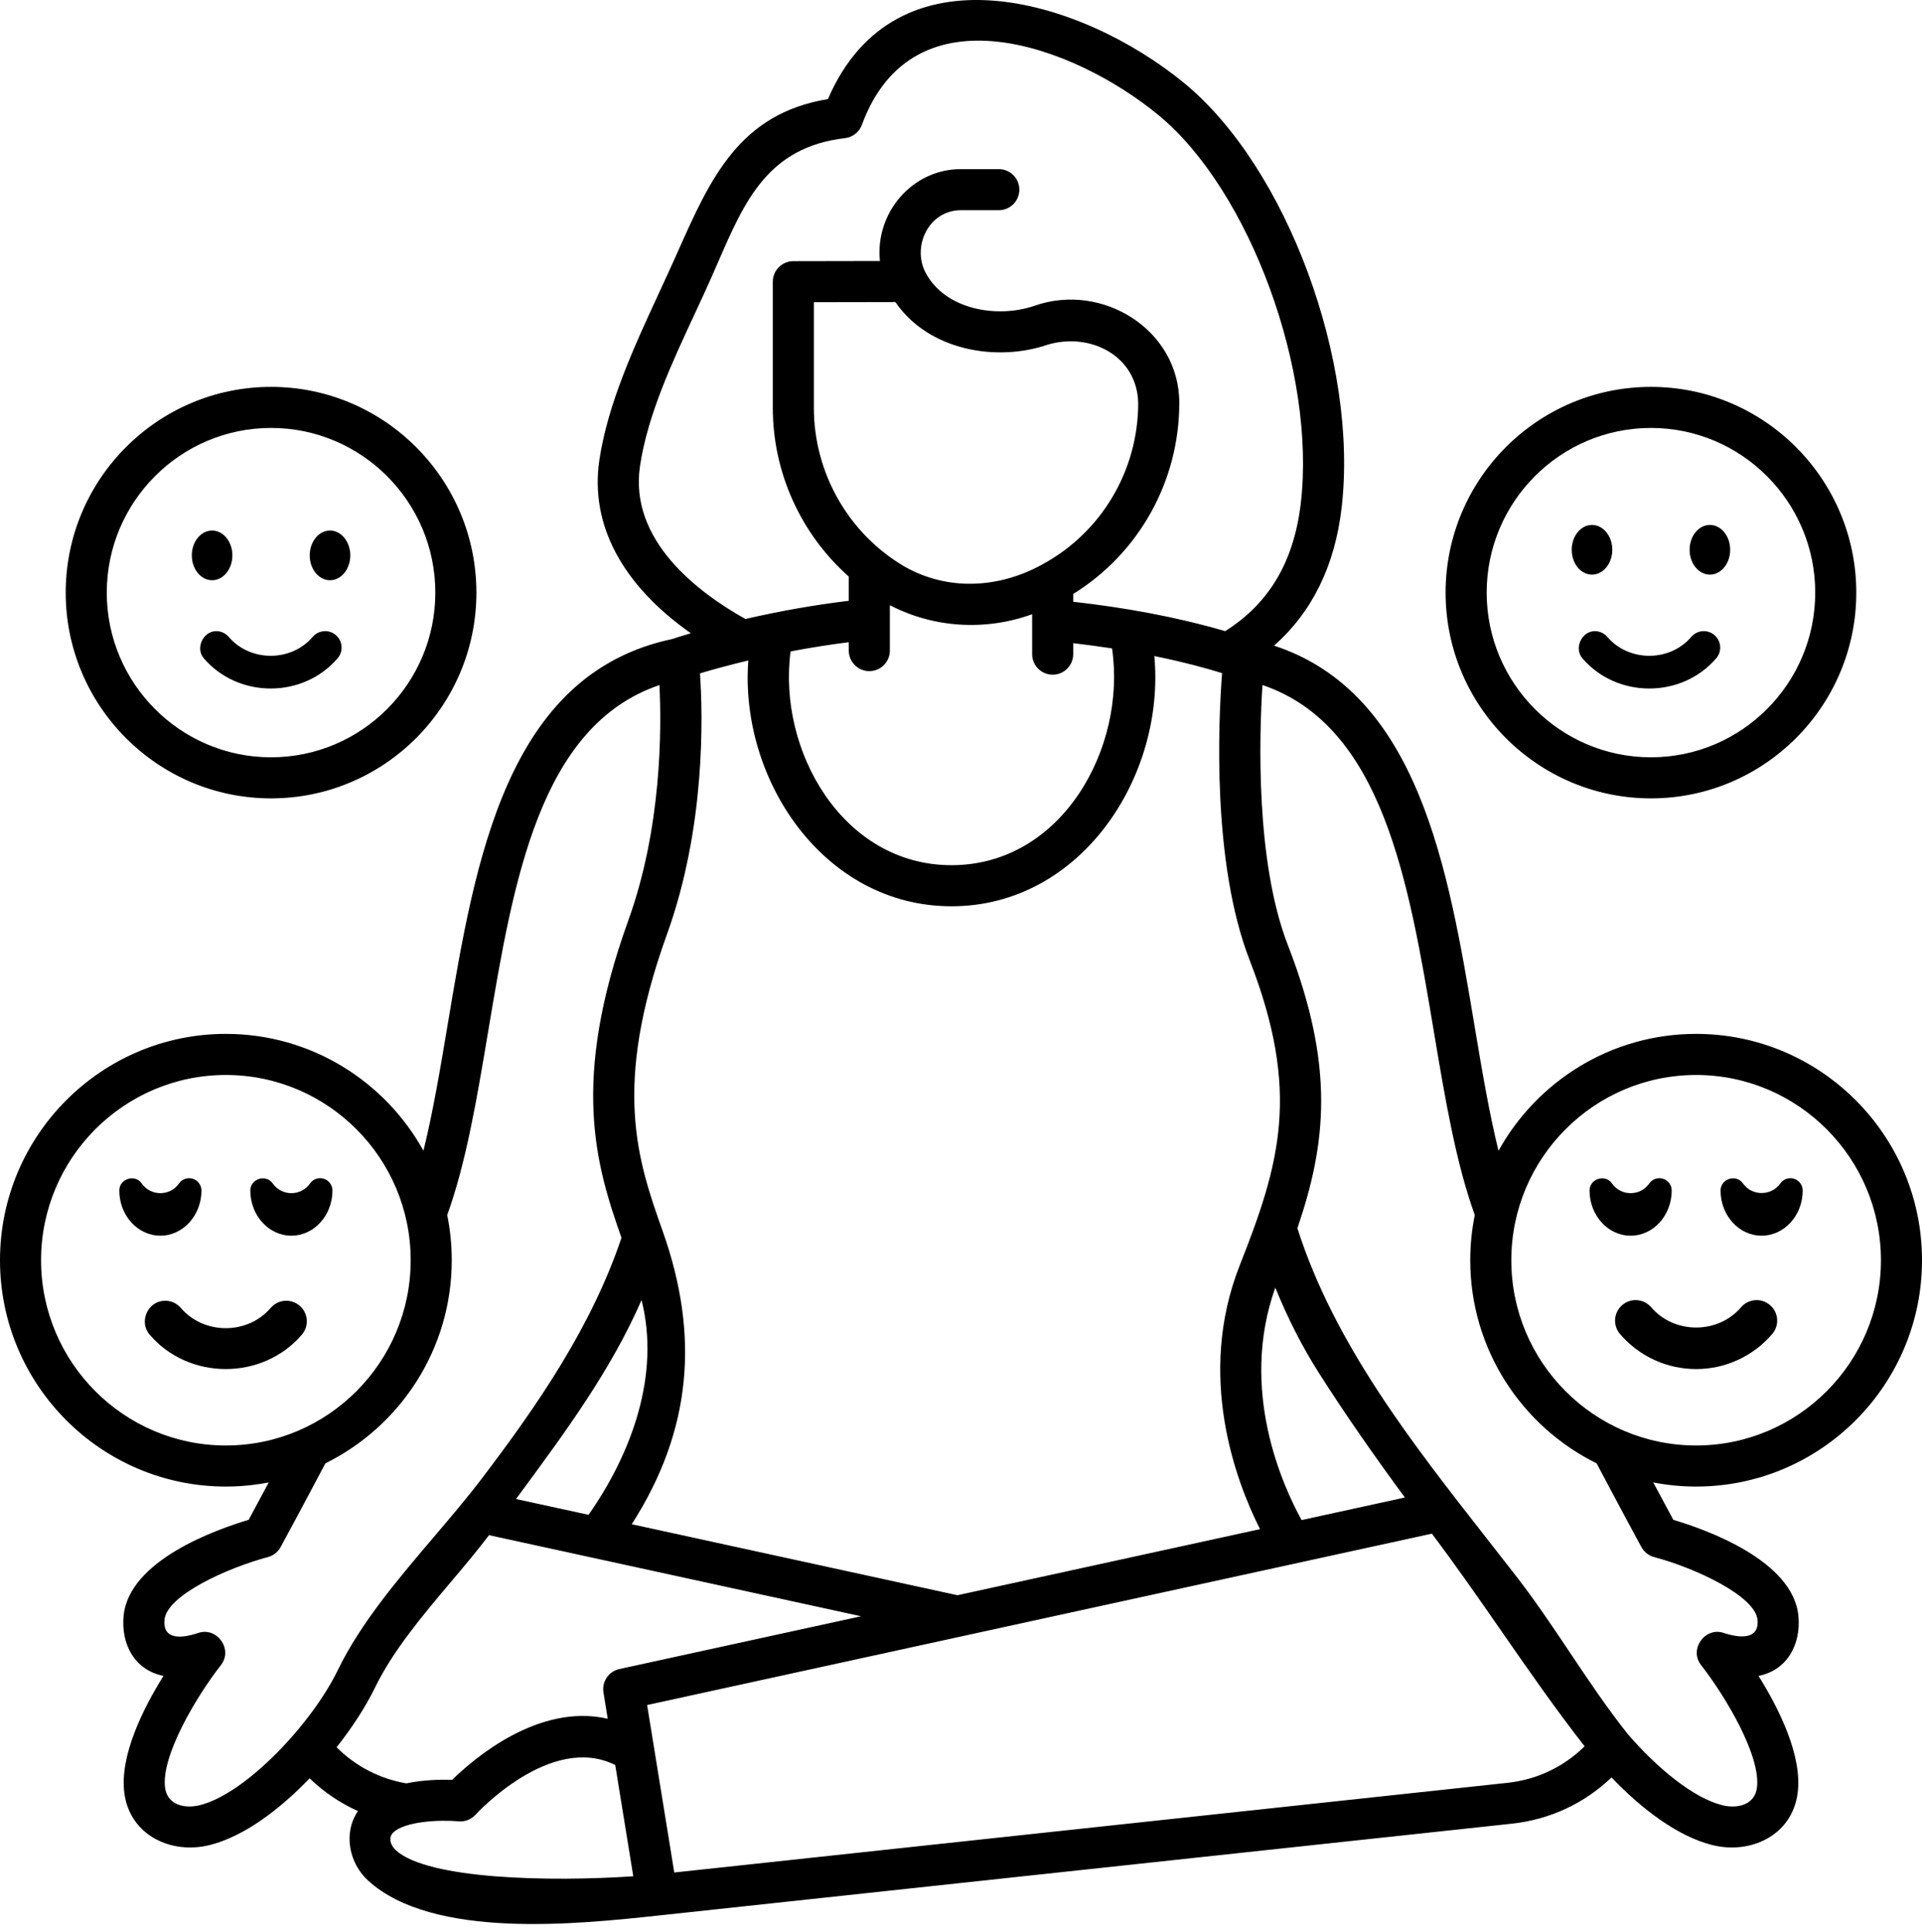 <?xml version="1.0" encoding="UTF-8"?> <svg xmlns="http://www.w3.org/2000/svg" width="191" height="192" viewBox="0 0 191 192" fill="none"><path fill-rule="evenodd" clip-rule="evenodd" d="M168.553 102.744C180.93 102.744 191 112.834 191 125.236C191 137.638 180.93 147.727 168.553 147.728C167.096 147.728 165.673 147.584 164.292 147.317C165.177 148.975 165.877 150.275 166.289 151.035C169.55 152.003 178.217 155.083 178.719 160.605C178.974 163.409 177.621 165.971 174.753 166.543C176.767 169.766 179.152 174.505 178.635 178.239C178.059 182.407 173.968 184.302 170.161 183.353C166.749 182.503 163.171 179.801 160.147 176.635C157.456 179.212 154.015 180.823 150.241 181.229L65.519 190.347L65.389 190.361C57.434 191.213 43.029 192.757 36.592 186.892C34.693 185.161 34.074 182.18 35.571 179.978C33.8 179.179 32.177 178.084 30.769 176.721C27.763 179.85 24.22 182.51 20.839 183.353C17.032 184.301 12.941 182.406 12.364 178.238C11.848 174.504 14.232 169.765 16.246 166.542C13.362 165.967 12.028 163.389 12.281 160.604C12.782 155.081 21.45 152.001 24.711 151.034C25.122 150.274 25.822 148.975 26.707 147.316C25.327 147.583 23.904 147.728 22.447 147.728C10.069 147.728 0 137.638 0 125.236C0 112.834 10.069 102.744 22.447 102.744C30.886 102.744 38.249 107.437 42.082 114.353C43.022 110.536 43.743 106.265 44.487 101.823C47.223 85.48 50.328 66.968 66.809 63.503C67.034 63.427 67.671 63.217 68.649 62.928C61.815 58.118 58.612 52.123 59.562 45.719C60.392 40.126 63.054 34.372 65.517 29.049L65.517 29.049L65.517 29.048C66.057 27.881 66.588 26.734 67.088 25.614C67.178 25.412 67.267 25.21 67.357 25.01C70.595 17.738 73.465 11.293 82.278 9.847C88.97 -5.723 107.456 -0.153 117.698 8.271C127.88 16.646 135.033 35.99 133.318 50.51C132.64 56.254 130.384 60.825 126.612 64.163C140.98 68.87 143.917 86.317 146.513 101.823C147.257 106.265 147.975 110.541 148.914 114.36C152.747 107.44 160.111 102.744 168.553 102.744ZM69.011 31.248L69.011 31.248C66.765 36.076 64.349 41.268 63.599 46.318C62.501 53.725 69.398 58.901 74.078 61.512C77.466 60.732 80.897 60.121 84.349 59.704V57.297C79.609 53.095 76.798 46.99 76.798 40.534V27.995C76.798 26.87 77.709 25.956 78.834 25.954L87.443 25.938C86.946 21.168 90.638 16.807 95.485 16.807H99.256C100.383 16.807 101.297 17.721 101.297 18.848C101.297 19.975 100.383 20.889 99.256 20.889H95.485C92.355 20.889 90.621 24.382 91.951 27.041C93.868 30.77 99.088 31.677 102.823 30.38C109.534 28.029 117.192 32.761 117.192 40.031C117.192 47.822 113.188 54.974 106.651 59.025V59.799C111.742 60.375 116.83 61.283 121.752 62.72C126.119 59.972 128.582 55.814 129.265 50.031C130.811 36.94 124.194 18.899 115.105 11.422C106.69 4.501 90.717 -1.394 85.651 12.407C85.385 13.13 84.736 13.642 83.971 13.731C76.323 14.622 74.006 19.957 71.354 26.062L71.354 26.062L71.354 26.062L71.354 26.063C71.119 26.604 70.881 27.151 70.636 27.702C70.125 28.856 69.573 30.04 69.012 31.247L69.011 31.248ZM88.43 64.652C88.43 65.779 87.516 66.693 86.389 66.693C85.262 66.693 84.349 65.779 84.348 64.652V63.819C82.439 64.06 80.505 64.365 78.565 64.736C77.262 74.551 83.72 85.979 94.557 85.979C105.527 85.979 111.965 74.327 110.509 64.435C109.245 64.237 107.953 64.069 106.651 63.915V65.006C106.651 66.133 105.738 67.047 104.611 67.047C103.484 67.047 102.57 66.133 102.57 65.006V61.039C97.942 62.714 92.799 62.414 88.43 60.142V64.652ZM80.879 30.032V40.534C80.879 47.015 84.339 53.062 89.908 56.314C94.202 58.74 99.232 58.464 103.498 56.137C109.421 52.966 113.103 46.804 113.111 40.053C113.002 35.35 108.353 33 104.117 34.251C99.028 35.998 92.264 34.828 88.981 30.017L80.879 30.032ZM74.364 65.635C72.308 66.124 70.657 66.588 69.56 66.917C69.848 71.077 70.135 82.157 66.282 92.839C60.797 108.046 63.375 115.335 65.868 122.383C69.527 132.726 68.749 142.143 62.782 151.472L95.147 158.526L125.215 151.96C122.831 147.224 118.853 136.745 123.205 125.73C127.206 115.602 129.269 108.506 124.181 95.407C120.423 85.731 121.08 71.675 121.443 66.89C120.079 66.468 117.789 65.825 114.713 65.195C115.819 77.162 107.425 90.061 94.557 90.061C81.868 90.061 73.478 77.477 74.364 65.635ZM139.612 148.816C136.716 144.883 133.729 140.636 131.004 136.339C129.39 133.795 127.965 130.987 126.734 127.962C123.114 138.088 127.466 147.646 129.347 151.058L139.612 148.816ZM51.279 148.965L58.488 150.536C62.754 144.447 65.638 136.627 63.753 129.193C60.739 136.132 56.146 142.363 51.671 148.432L51.279 148.965ZM4.081 125.236C4.081 135.387 12.32 143.646 22.447 143.646C32.573 143.646 40.812 135.387 40.812 125.236C40.812 115.084 32.573 106.826 22.447 106.826C12.32 106.826 4.081 115.084 4.081 125.236ZM16.408 177.68C16.646 179.398 18.396 179.754 19.852 179.392C24.468 178.242 31.01 171.243 33.559 165.991C35.838 161.293 39.529 156.955 43.105 152.75C44.772 150.791 46.413 148.861 47.876 146.938C53.462 139.591 58.79 131.824 61.76 123.005C59.229 115.815 56.662 107.482 62.443 91.455C65.76 82.259 65.752 72.471 65.533 68.078C53.6 72.142 51.014 87.557 48.512 102.497C47.391 109.191 46.328 115.525 44.442 120.743C44.737 122.195 44.893 123.698 44.893 125.236C44.893 134.084 39.766 141.752 32.334 145.422C29.923 149.988 28.078 153.389 27.901 153.714L27.9 153.715L27.887 153.739C27.619 154.232 27.16 154.593 26.618 154.737C22.607 155.807 16.567 158.529 16.345 160.973C16.157 163.042 18.167 162.797 19.691 162.278C21.57 161.637 23.18 163.906 21.954 165.468C19.577 168.506 15.967 174.508 16.408 177.68ZM37.231 167.772C36.379 169.529 35.061 171.591 33.451 173.637C35.329 175.519 37.733 176.769 40.378 177.223C42.119 176.859 43.861 176.837 44.933 176.874C47.044 174.804 53.511 169.216 60.394 170.802L59.969 168.184C59.796 167.114 60.489 166.095 61.548 165.863L85.574 160.617L48.596 152.557C47.442 154.085 46.142 155.626 44.821 157.192L44.82 157.192L44.82 157.192L44.82 157.192C41.979 160.559 39.039 164.044 37.231 167.772ZM39.12 182.067C38.503 182.629 38.859 183.434 39.341 183.874C42.524 186.775 54.671 187.013 62.932 186.457L61.14 175.401C54.728 172.185 47.336 180.249 47.259 180.334C46.827 180.813 46.193 181.059 45.551 180.998C43.57 180.814 40.262 181.025 39.12 182.067ZM67.006 186.081L149.805 177.17C152.739 176.855 155.407 175.579 157.473 173.539C154.592 169.857 151.898 165.974 149.2 162.086L149.2 162.086L149.2 162.086L149.2 162.086L149.2 162.086C146.936 158.824 144.671 155.559 142.292 152.408L64.308 169.438L67.006 186.081ZM174.655 160.973C174.442 158.626 168.552 155.843 164.382 154.736C163.84 154.592 163.381 154.232 163.113 153.739C163.093 153.702 161.189 150.2 158.666 145.421C151.234 141.752 146.107 134.084 146.107 125.235C146.107 123.697 146.263 122.195 146.558 120.742C144.672 115.524 143.609 109.191 142.488 102.497C139.986 87.553 137.398 72.134 125.458 68.074C125.13 73.245 124.767 85.645 127.986 93.93C132.667 105.981 131.803 113.627 128.929 122.056C132.597 133.552 140.324 143.413 147.758 152.9L147.761 152.904C148.766 154.186 149.765 155.461 150.748 156.732C152.62 159.153 154.316 161.688 156.01 164.22L156.01 164.22L156.01 164.22L156.01 164.22L156.01 164.22C157.856 166.979 159.698 169.731 161.759 172.325C164.69 175.722 168.289 178.679 171.148 179.392C172.598 179.753 174.352 179.411 174.592 177.68C175.033 174.507 171.423 168.506 169.045 165.468C167.822 163.905 169.43 161.636 171.309 162.277C172.777 162.765 174.84 163.02 174.655 160.973ZM168.553 106.826C158.427 106.826 150.188 115.084 150.188 125.236C150.188 135.387 158.427 143.646 168.553 143.646C178.68 143.646 186.919 135.387 186.919 125.236C186.919 115.084 178.68 106.826 168.553 106.826ZM143.658 58.892C143.658 70.166 152.812 79.339 164.064 79.339C175.316 79.339 184.47 70.166 184.47 58.892C184.47 47.618 175.316 38.446 164.064 38.446C152.812 38.446 143.658 47.618 143.658 58.892ZM147.739 58.892C147.739 49.868 155.063 42.527 164.064 42.527C173.066 42.527 180.389 49.868 180.389 58.892C180.389 67.916 173.066 75.258 164.064 75.258C155.063 75.258 147.739 67.916 147.739 58.892ZM26.936 79.339C15.684 79.339 6.53 70.167 6.53 58.892C6.53 47.618 15.684 38.446 26.936 38.446C38.188 38.446 47.342 47.618 47.342 58.892C47.342 70.167 38.188 79.339 26.936 79.339ZM26.936 42.527C17.935 42.527 10.611 49.868 10.611 58.892C10.611 67.916 17.935 75.258 26.936 75.258C35.938 75.258 43.261 67.916 43.261 58.892C43.261 49.868 35.938 42.527 26.936 42.527ZM21.488 62.72C21.948 62.72 22.405 62.914 22.728 63.291C24.87 65.792 28.925 65.8 31.074 63.291C31.66 62.606 32.69 62.526 33.376 63.113C34.06 63.699 34.14 64.73 33.553 65.414C30.12 69.424 23.683 69.425 20.248 65.414C19.391 64.413 20.19 62.72 21.488 62.72ZM34.81 55.192C34.81 56.556 33.907 57.661 32.794 57.661C31.681 57.661 30.778 56.556 30.778 55.192C30.778 53.828 31.681 52.722 32.794 52.722C33.907 52.722 34.81 53.828 34.81 55.192ZM21.078 57.661C22.191 57.661 23.094 56.556 23.094 55.192C23.094 53.828 22.191 52.722 21.078 52.722C19.965 52.722 19.062 53.828 19.062 55.192C19.062 56.556 19.965 57.661 21.078 57.661ZM169.922 57.104C171.035 57.104 171.938 55.998 171.938 54.635C171.938 53.271 171.035 52.165 169.922 52.165C168.809 52.165 167.906 53.271 167.906 54.635C167.906 55.998 168.809 57.104 169.922 57.104ZM160.222 54.635C160.222 55.998 159.319 57.104 158.206 57.104C157.093 57.104 156.19 55.998 156.19 54.635C156.19 53.271 157.093 52.166 158.206 52.166C159.319 52.166 160.222 53.271 160.222 54.635ZM168.554 136.051C165.642 136.051 162.885 134.781 160.99 132.568C160.257 131.712 160.356 130.423 161.212 129.691C162.068 128.957 163.356 129.057 164.089 129.913C166.381 132.589 170.719 132.598 173.018 129.913C173.751 129.057 175.039 128.958 175.895 129.691C176.751 130.424 176.85 131.712 176.117 132.568C174.222 134.781 171.465 136.051 168.554 136.051ZM176.917 117.606C177.223 117.168 177.778 116.979 178.288 117.14C178.798 117.301 179.144 117.774 179.144 118.308C179.144 120.783 177.313 122.797 175.063 122.797C172.812 122.797 170.982 120.783 170.982 118.308C170.982 117.137 172.537 116.646 173.209 117.606C174.098 118.875 176.028 118.875 176.917 117.606ZM165.27 117.14C164.76 116.979 164.205 117.168 163.899 117.606C163.469 118.219 162.794 118.571 162.045 118.571C161.297 118.571 160.621 118.219 160.191 117.606C159.52 116.646 157.964 117.137 157.964 118.308C157.964 120.783 159.795 122.798 162.045 122.798C164.295 122.798 166.126 120.783 166.126 118.308C166.126 117.774 165.779 117.301 165.27 117.14ZM16.42 129.263C16.995 129.263 17.567 129.505 17.971 129.977C20.262 132.653 24.6 132.662 26.899 129.977C27.632 129.12 28.92 129.021 29.776 129.754C30.632 130.487 30.732 131.775 29.999 132.631C26.095 137.19 18.776 137.191 14.87 132.631C13.774 131.35 14.674 129.263 16.42 129.263ZM30.81 117.606C31.116 117.168 31.671 116.979 32.181 117.14C32.691 117.301 33.037 117.774 33.037 118.307C33.037 120.783 31.207 122.797 28.956 122.797C26.706 122.797 24.875 120.783 24.875 118.307C24.875 117.14 26.432 116.646 27.102 117.606C27.532 118.219 28.208 118.571 28.956 118.571C29.705 118.571 30.381 118.219 30.81 117.606ZM19.162 117.14C18.653 116.979 18.097 117.168 17.791 117.606C17.362 118.219 16.686 118.571 15.938 118.571C15.189 118.571 14.513 118.219 14.084 117.606C13.413 116.646 11.856 117.14 11.856 118.307C11.856 120.783 13.687 122.797 15.938 122.797C18.188 122.797 20.019 120.783 20.019 118.307C20.018 117.774 19.672 117.301 19.162 117.14ZM159.728 63.291C159.405 62.914 158.948 62.72 158.488 62.72C157.19 62.72 156.391 64.413 157.248 65.415C160.683 69.425 167.12 69.424 170.554 65.415C171.14 64.73 171.061 63.7 170.376 63.113C169.69 62.526 168.66 62.606 168.074 63.291C165.925 65.801 161.87 65.792 159.728 63.291Z" fill="black"></path></svg> 